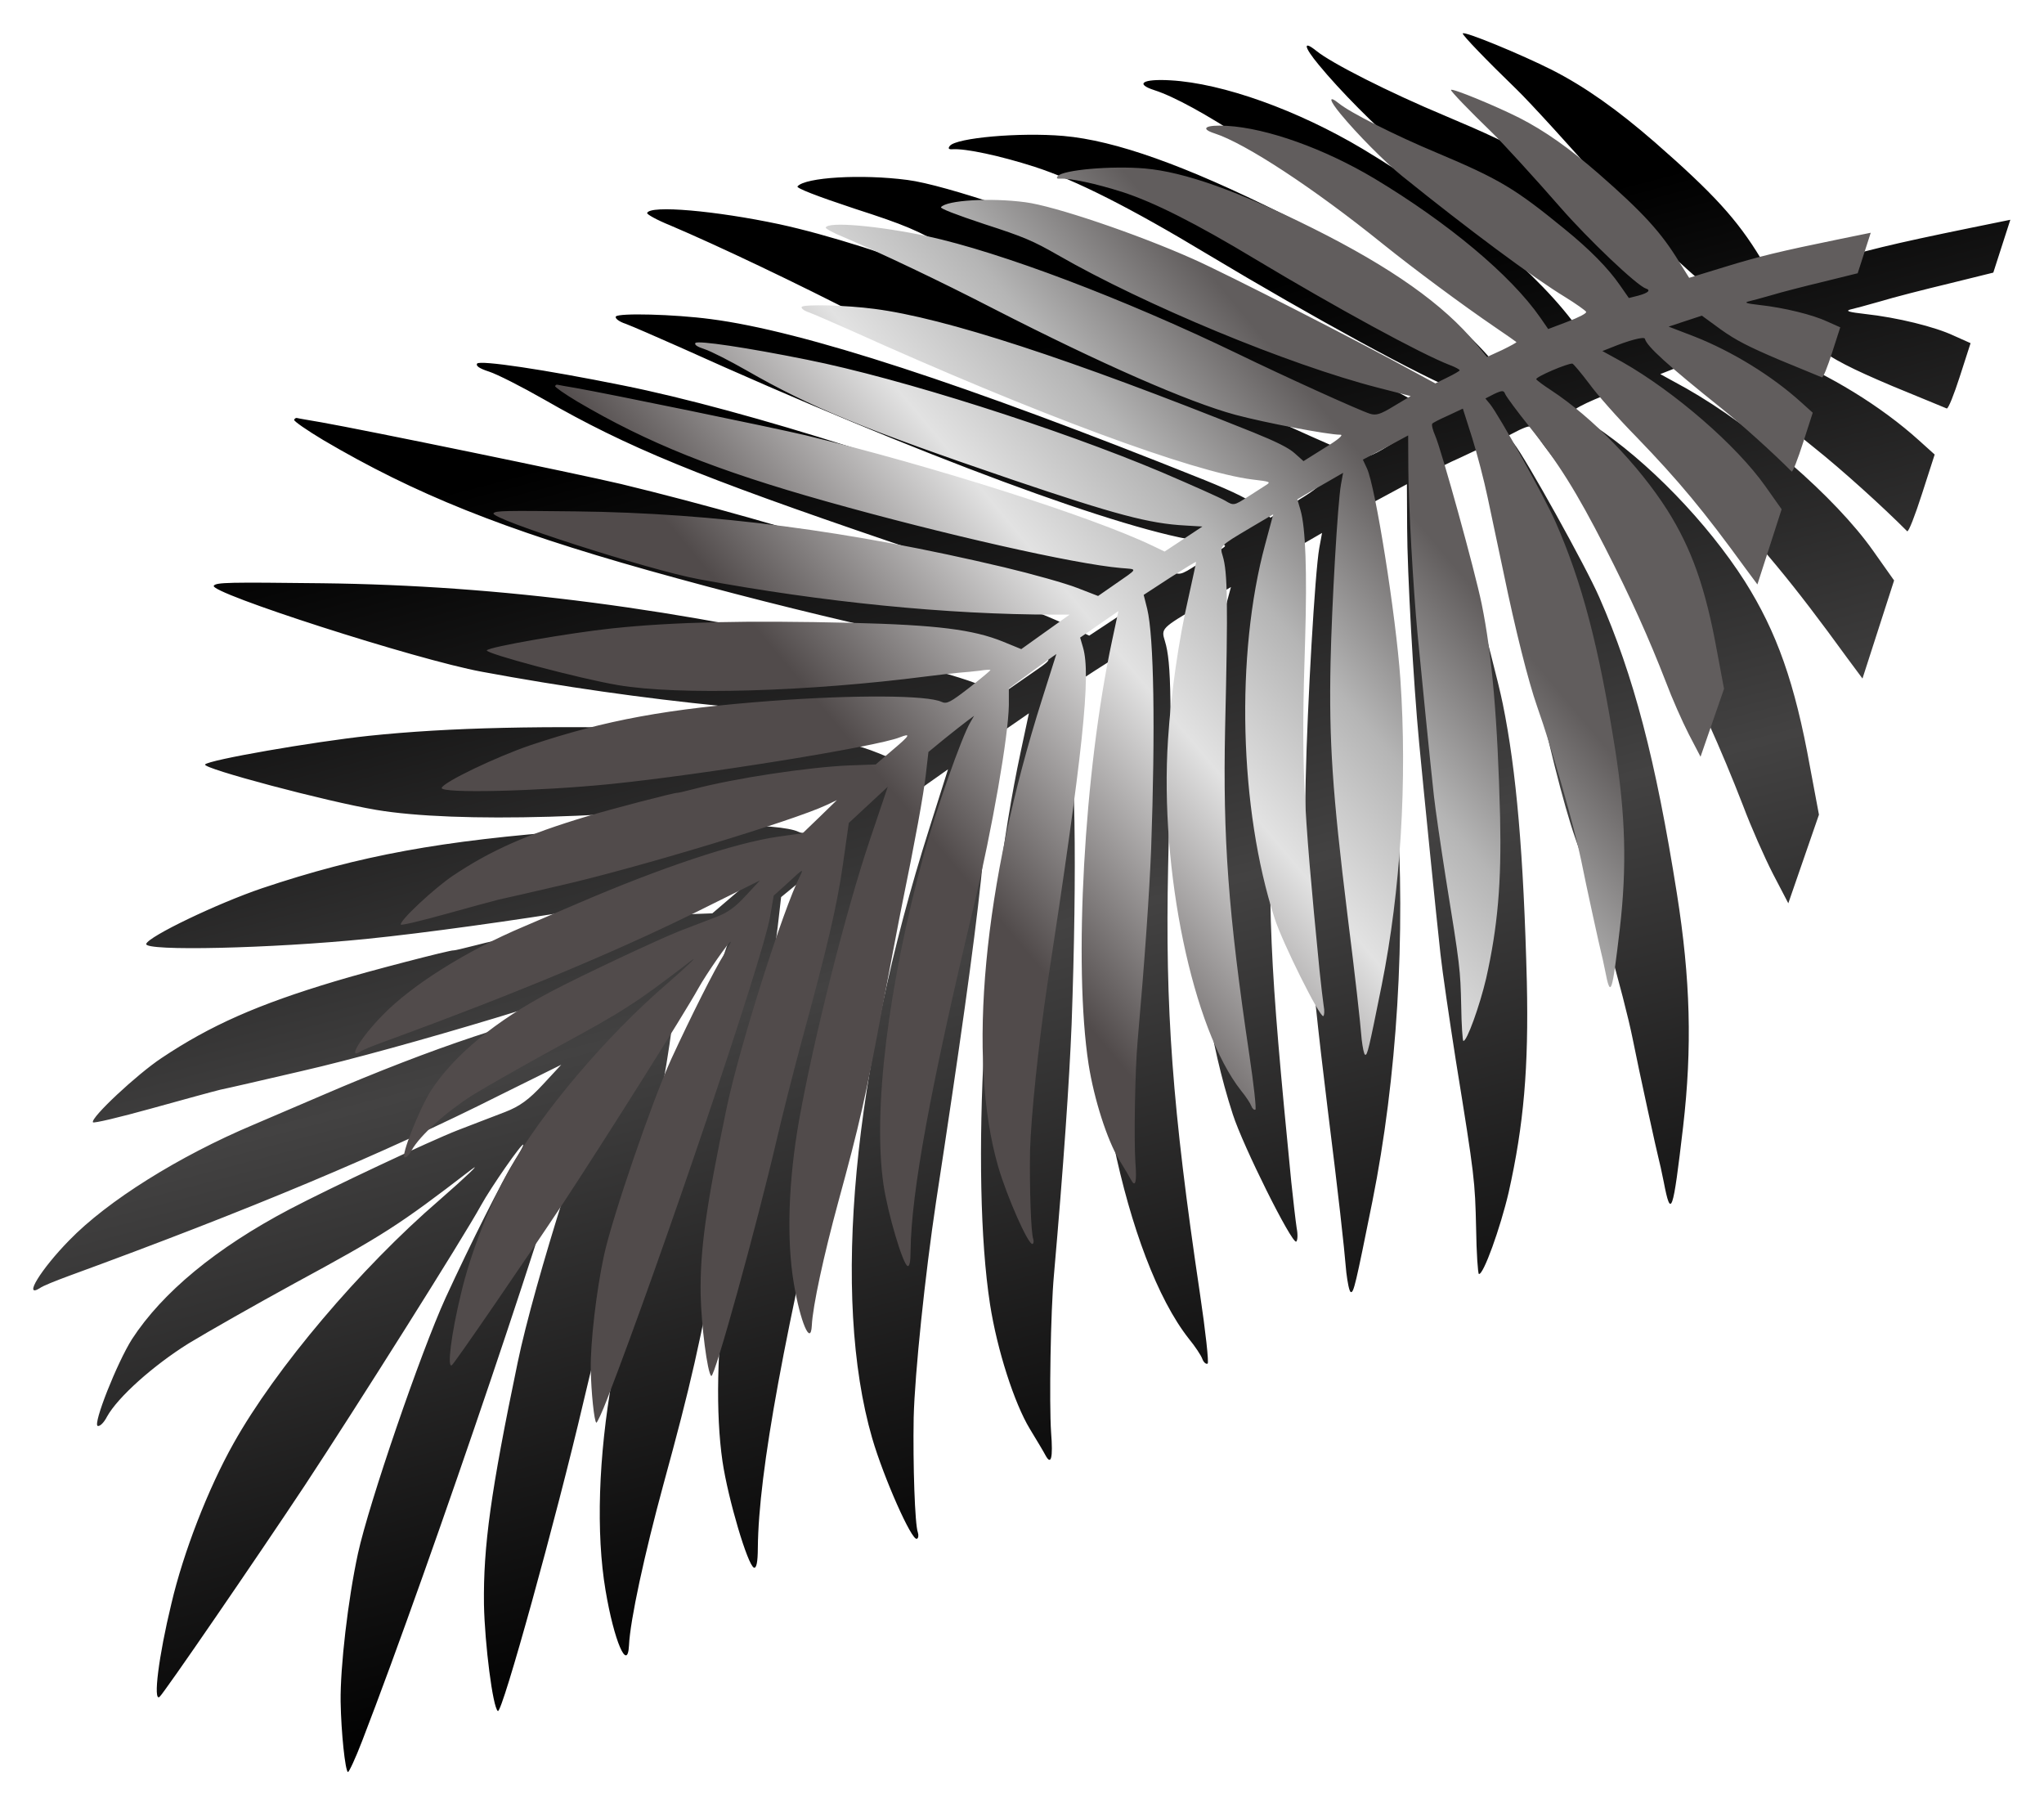 <?xml version="1.0" encoding="UTF-8"?> <svg xmlns="http://www.w3.org/2000/svg" width="615" height="544" viewBox="0 0 615 544" fill="none"><g filter="url(#filter0_d_1190_384)"><path d="M104.961 519.746C125.803 465.841 165.987 347.04 168.86 330.63L170.295 322.267L176.376 316.767C181.514 311.909 182.143 311.586 180.747 314.288C174.014 327.353 156.659 382.172 151.771 405.813C143.681 444.601 141.379 461.195 141.617 478.713C141.862 490.664 144.264 509.615 145.793 510.738C147.067 511.674 163.46 452.342 171.499 417.95C173.59 408.853 177.943 391.764 181.084 380.064C191.52 341.821 195.068 326.574 197.465 310.011L199.77 293.733L207.416 286.637L215.062 279.54L208.027 300.387C198.719 327.961 186.029 378.085 180.277 410.273C176.025 434.223 175.305 457.316 178.195 474.428C180.75 489.645 184.829 499.155 185.254 490.992C185.59 483.43 189.914 463.496 195.619 442.535C203.889 412.315 206.496 400.968 213.04 365.673C216.195 349.039 219.589 331.011 220.706 325.592C225.683 301.35 229.163 282.404 230.033 274.49L231.023 265.878L237.453 260.596C240.998 257.746 245.078 254.543 246.459 253.518L248.939 251.69L247.509 254.171C244.118 259.802 233.816 289.157 229.27 305.869C215.144 357.841 209.178 406.665 213.387 435.655C215.081 447.022 220.971 466.887 222.844 467.596C223.605 467.841 223.998 465.972 224.018 461.671C224.234 438.836 231.915 397.078 248.858 326.261C256.142 295.513 262.397 259.811 262.591 247.475L262.589 240.961L267.832 237.082C270.72 234.966 274.864 231.889 277.157 230.317L281.24 227.43L275.659 245.068C252.506 317.876 246.133 386.217 258.414 428.629C261.852 440.454 270.36 459.692 271.87 458.918C272.343 458.755 272.429 457.837 272.168 457.018C271.258 454.623 270.668 436.572 270.907 422.465C271.248 409.021 274.339 379.548 277.631 357.6C291.797 265.084 294.857 235.707 291.714 224.922L290.568 220.981L298.012 215.815L305.581 210.585L303.103 222.184C292.103 273.588 287.926 349.781 293.876 388.367C296.037 402.197 301.192 418.148 305.854 425.849C307.912 429.244 310.034 432.765 310.55 433.772C312.258 436.949 312.868 434.729 312.252 426.861C311.658 417.949 312.112 390.463 313.11 379.542C315.98 346.846 317.748 321.149 318.432 304.034C320.113 256.77 319.534 220.756 316.894 209.714L315.511 204.225L325.754 197.545C331.316 193.98 336.031 191.087 336.065 191.308C336.13 191.434 334.799 197.519 333.195 204.777C329.223 221.988 326.265 242.573 325.057 260.991C321.707 312.129 334.756 374.647 353.685 398.715C355.574 401.005 357.404 403.801 357.73 404.746C358.12 405.818 358.854 406.475 359.357 406.217C359.766 405.928 358.723 396.451 357.028 385.083C348.659 328.907 346.565 299.548 347.467 256.657C348.625 207.754 348.469 195.201 346.509 188.895C345.332 185.049 345.332 185.049 357.153 178.037L366.365 172.601L363.193 184.397C351.51 227.491 353 288.384 366.929 331.223C369.965 340.712 384.646 370.135 386 369.521C386.408 369.232 386.549 367.491 386.149 365.471C385.845 363.482 385.119 357.259 384.525 351.604C377.912 284.437 377.274 271.098 378.896 221.083C379.651 195.27 379.067 177.851 377.07 171.009L375.826 166.72L378.812 164.951C380.479 164.017 384.504 161.637 387.837 159.77L393.78 156.327L392.94 160.889C391.652 168.144 389.359 207.855 388.857 230.598C388.216 261.596 389.553 281.57 395.505 329.927C398.734 355.764 400.331 370.042 401.082 378.795C401.46 381.859 401.961 384.542 402.437 384.695C403.294 384.971 403.87 382.53 408.933 357.37C416.345 320.36 419.015 277.197 416.246 237.22C414.512 212.286 406.451 161.672 403.155 154.621L401.54 151.158L410.411 146.453L419.313 141.653L419.381 154.808C419.417 168.058 421.267 201.435 422.996 219.538C424.304 233.408 428.2 272.173 429.415 283.071C429.972 288.189 432.075 302.525 434.033 315.029C439.727 350.17 439.801 351.245 440.133 365.536C440.239 373.03 440.679 379.16 440.965 379.252C442.297 379.682 447.406 365.463 449.924 354.718C454.496 334.338 455.969 317.056 455.398 291.446C454.417 253.096 452.268 227.818 448.146 207.682C445.488 194.743 432.497 147.688 429.908 141.705C428.937 139.501 428.442 137.451 428.786 137.036C429.004 136.686 431.899 135.203 435.079 133.811L440.776 131.13L444.432 142.605C446.392 148.91 449.121 159.351 450.482 165.883C451.844 172.416 454.631 185.607 456.688 195.201C461.405 218.05 466.475 238.176 469.925 248.008C475.814 264.616 484.629 295.615 487.223 308.429C489.055 317.74 494.719 343.52 495.078 344.687C495.275 345.381 495.97 348.441 496.569 351.471C498.77 362.898 499.353 361.089 502.414 334.969C505.18 311.065 504.629 290.609 500.546 264.813C494.136 224.397 487.594 199.384 477.175 175.643C473.195 166.48 455.034 133.834 451.512 129.442L449.623 127.152L453.147 125.346C456.232 123.924 456.865 123.918 457.418 125.462C457.838 126.438 462.07 132.215 466.873 138.176C478.272 152.357 485.407 163.797 496.5 185.444C506.562 205.078 513.839 221.292 520.493 238.461C522.864 244.794 526.94 253.988 529.456 258.896L534.066 267.737L538.677 254.409L543.288 241.081L540.584 226.656C536.065 201.559 530.631 186.149 520.96 170.844C509.716 153.246 491.758 134.639 475.365 123.892C472.5 122.023 469.951 120.151 469.598 119.617C469.147 118.736 481.932 113.296 483.768 113.467C484.244 113.621 487.124 117.071 490.297 121.245C493.343 125.484 501.659 134.889 508.783 142.123C525.719 159.665 535.321 171.27 551.769 193.908L556.385 200.124L561.14 185.371L565.896 170.619L559.545 161.637C548.222 145.59 523.915 124.516 503.401 112.861L495.547 108.543L498.917 107.213C505.941 104.329 512.029 102.719 512.229 103.729C512.954 106.694 521.346 114.232 541.971 130.757C550.163 137.285 562.449 148.389 569.828 155.811C570.242 156.155 572.185 151.107 574.301 144.54L578.106 132.738L573.383 128.484C561.991 118.193 546.368 108.639 531.732 102.871L521.542 98.956L528.13 96.772L534.592 94.652L542.077 100.112C547.97 104.322 552.929 106.866 565.314 112.119C574.046 115.669 581.351 118.759 581.731 118.882C582.207 119.035 583.935 114.654 585.683 109.229L588.905 99.235L583.854 96.977C578.198 94.313 566.912 91.516 557.066 90.444C552.507 89.92 551.144 89.586 552.657 89.128C553.793 88.864 557.925 87.779 561.867 86.633C565.713 85.456 574.987 83.087 582.275 81.339L595.746 78.011L598.292 70.111L600.869 62.116L589.287 64.476C564.764 69.495 557.004 71.407 543.478 75.557L529.605 79.806L525.717 73.615C518.645 61.984 511.579 54.243 493.873 38.765C482.708 29.072 473.057 22.179 462.95 17.03C453.732 12.378 436.394 5.214 436.118 6.07C435.965 6.546 443.283 14.158 452.255 22.829C456.342 26.773 469.611 41.346 479.048 52.163C490.02 64.735 509.08 82.856 512.602 83.992C514.696 84.666 513.505 85.754 509.594 86.804L505.934 87.726L502.341 82.576C497.753 75.948 490.469 68.557 480.554 60.528C461.264 44.75 455.093 41.079 430.767 30.822C414.095 23.872 396.486 14.939 392.086 11.315C387.91 7.972 388.279 10.088 392.824 15.545C399.002 23.105 410.502 34.692 416.846 39.783C442.86 60.776 468.38 79.719 480.852 87.311C485.147 89.957 488.906 92.639 489.164 93.142C489.517 93.677 486.245 95.354 482.054 96.945L474.272 99.9L471.192 95.44C459.642 78.794 435.056 58.261 406.009 40.808C386.444 29.143 363.942 21.05 348.153 20.163C339.799 19.677 337.411 21.219 343.312 23.121C355.4 27.017 382.202 44.587 409.3 66.454C421.733 76.451 440.816 90.587 453.393 99.159C457.882 102.182 461.64 104.864 461.8 105.021C461.96 105.177 459.412 106.562 456.17 108.144L450.252 110.859L446.091 105.841C433.255 90.251 412.713 75.75 381.853 60.339C352.613 45.766 331.603 38.259 315.967 36.896C302.674 35.763 283.843 37.468 281.811 39.86C281.124 40.689 281.443 41.002 282.738 40.895C286.594 40.666 296.925 42.841 307.3 46.185C319.578 50.142 336.201 58.547 359.426 72.548C390.858 91.4 424.086 109.57 435.673 114.04C437.927 114.872 439.612 115.835 439.52 116.121C439.428 116.406 437.227 117.693 434.615 118.952L429.989 121.244L421.404 116.585C401.244 105.464 348.034 78.227 334.884 72.412C312.839 62.574 280.346 51.576 269.042 50.138C255.236 48.315 238.2 49.338 235.951 52.08C235.576 52.59 241.64 54.965 253.031 58.741C268.45 63.711 272.134 65.319 281.803 70.852C315.835 90.437 372.455 113.941 407.489 122.922L420.298 126.21L413.791 130.101C408.416 133.412 406.681 133.904 404.302 133.137C399.733 131.664 370.316 118.295 352.33 109.555C307.779 88.051 259.465 69.746 230.498 63.456C211.42 59.408 191.51 57.613 190.713 60.088C190.59 60.469 193.706 62.209 197.612 63.783C211.935 69.87 235.448 81.021 256.618 91.943C298.639 113.473 332.975 128.532 351.43 133.535C363.035 136.646 387.876 141.396 392.714 141.379C394.074 141.397 391.88 143.317 386.536 146.532L378.238 151.738L374.729 148.61C372.367 146.483 367.378 144.034 358.456 140.423C286.159 111.446 237.585 95.579 209.846 91.996C198.763 90.525 182.188 90.121 181.313 91.205C180.939 91.714 182.182 92.746 184.276 93.421C186.339 94.191 193.613 97.376 200.601 100.469C273.061 133.176 335.115 156.119 358.26 158.957C364.941 159.744 365.417 159.898 363.814 160.957C362.872 161.599 359.572 163.687 356.524 165.647C350.962 169.212 350.836 169.277 347.496 167.254C345.555 166.104 334.342 161.124 322.432 156.024C282.101 139.031 220.174 119.28 183.353 111.93C159.777 107.168 140.426 104.292 139.552 105.376C139.116 106.076 140.23 106.856 143.181 107.807C145.56 108.574 152.966 112.327 159.709 116.181C184.708 130.543 205.952 139.282 264.37 159.162C304.351 172.68 317.7 176.247 331.749 176.993L338.552 177.4L331.2 182.28L323.723 187.224L319.083 184.993C295.251 173.529 232.342 153.567 182.826 141.599C169.449 138.443 105.595 125.321 92.67 123.046C89.09 122.417 85.891 121.911 85.415 121.758C85.035 121.635 84.626 121.924 84.504 122.305C84.381 122.685 88.33 125.429 93.261 128.384C120.809 144.618 147.416 155.296 191.053 167.576C237.005 180.496 288.415 192.129 306.615 193.687C313.357 194.285 313.728 193.459 303.301 200.709L297.616 204.656L289.394 201.48C284.917 199.722 271.915 196.056 260.693 193.385C200.37 179.089 146.729 172.095 92.93 171.46C64.876 171.138 61.081 171.176 60.332 172.195C58.709 174.298 121.336 194.485 140.979 198.085C189.453 207.09 238.52 211.979 280.548 211.972L286.431 211.977L276.884 218.776L267.464 225.511L260.224 222.547C248.603 217.856 234.481 216.035 200.919 215.199C159.418 214.22 131.278 214.815 106.921 217.366C90.273 219.144 58.671 224.613 57.704 225.982C56.799 227.162 94.246 237.131 109.198 239.639C133.21 243.701 183.699 242.219 230.506 236.188C234.896 235.607 240.551 235.013 243.047 234.767C245.417 234.585 249.209 234.231 251.293 233.957C253.408 233.588 255.21 233.539 255.37 233.695C255.404 233.917 251.671 237.021 247.027 240.672C239.746 246.311 238.205 247.18 236.204 246.219C230.643 243.587 202.337 243.393 169.725 245.805C128.707 248.869 104.369 253.317 74.804 263.224C61.472 267.752 40.73 277.667 39.993 279.951C39.257 282.236 77.798 281.315 106.137 278.472C141.868 274.86 210.794 263.77 219.739 260.14C224.307 258.355 223.779 259.34 217.287 264.813L210.326 270.764L199.799 271.153C183.709 271.851 154.879 276.217 138.919 280.423C135.481 281.311 132.641 281.972 132.451 281.911C131.785 281.696 106.329 288.305 96.776 291.215C73.633 298.149 59.306 304.458 44.573 314.313C37.221 319.193 23.246 332.235 23.956 333.619C24.149 333.997 32.005 332.116 41.466 329.492C50.927 326.868 60.263 324.309 62.313 323.814C64.333 323.414 75.345 320.87 86.703 318.227C116.647 311.383 177.877 292.876 191.004 286.705L195.095 284.767L188.361 291.317L181.658 297.771L171.868 299.134C154.879 301.643 126.164 311.194 93.1 325.437C86.393 328.318 77.008 332.333 72.379 334.308C49.768 343.83 28.302 357.294 16.814 369.141C8.361 377.764 2.852 386.705 7.975 383.523C8.822 382.851 12.791 381.293 16.73 379.831C70.801 360.066 111.364 343.092 146.356 325.477L164.86 316.312L159.384 322.217C155.192 326.749 152.429 328.801 147.987 330.521C144.742 331.787 138.284 334.223 133.716 336.007C125.43 339.22 95.212 353.435 83.069 359.818C61.047 371.421 44.862 384.801 35.704 398.87C31.19 406.03 23.878 424.477 25.401 424.968C26.067 425.182 27.319 423.905 28.188 422.189C31.45 416.306 42.076 406.808 52.731 400.155C58.609 396.587 73.012 388.411 84.618 382.066C111.355 367.569 115.974 364.645 137.63 347.986C141.396 345.102 135.945 350.279 128.201 357.029C104.495 377.441 78.895 407.643 66.249 430.254C58.604 443.865 51.173 463.009 47.563 478.445C43.705 494.328 42.038 507.974 43.984 506.5C45.052 505.794 73.606 464.145 87.72 442.849C102.924 419.801 135.583 368.024 140.708 358.644C143.752 353.111 153.138 339.641 153.429 340.365C153.558 340.617 152.316 342.843 150.76 345.388C147.147 351.053 137.751 369.774 130.074 386.421C122.553 402.909 107.001 448.223 103.704 463.34C100.681 477.285 98.352 497.548 98.486 507.888C98.642 517.184 99.863 528.714 100.689 529.086C100.975 529.178 102.957 524.984 104.961 519.746Z" fill="url(#paint0_linear_1190_384)"></path></g><g filter="url(#filter1_d_1190_384)"><path d="M178.705 416.839C194.683 375.515 225.488 284.442 227.69 271.862L228.791 265.451L233.452 261.235C237.391 257.511 237.873 257.263 236.803 259.334C231.642 269.35 218.337 311.374 214.59 329.498C208.388 359.232 206.623 371.953 206.806 385.383C206.994 394.544 208.835 409.072 210.007 409.933C210.984 410.651 223.551 365.167 229.713 338.802C231.316 331.828 234.653 318.728 237.061 309.758C245.062 280.441 247.782 268.753 249.619 256.056L251.386 243.577L257.248 238.137L263.109 232.696L257.716 248.678C250.58 269.816 240.852 308.241 236.443 332.917C233.183 351.277 232.631 368.98 234.847 382.098C236.805 393.763 239.932 401.054 240.258 394.796C240.516 388.999 243.83 373.717 248.204 357.649C254.544 334.482 256.542 325.783 261.559 298.726C263.978 285.975 266.579 272.154 267.436 268C271.251 249.416 273.919 234.892 274.586 228.825L275.345 222.223L280.274 218.174C282.992 215.989 286.119 213.534 287.178 212.748L289.079 211.347L287.983 213.248C285.383 217.565 277.486 240.069 274.001 252.88C263.172 292.722 258.598 330.151 261.825 352.374C263.124 361.088 267.639 376.317 269.075 376.86C269.658 377.048 269.959 375.616 269.975 372.318C270.14 354.813 276.029 322.801 289.017 268.513C294.601 244.941 299.396 217.572 299.545 208.115L299.543 203.122L303.563 200.148C305.776 198.526 308.953 196.167 310.711 194.962L313.841 192.749L309.563 206.27C291.814 262.085 286.928 314.475 296.343 346.988C298.978 356.053 305.501 370.801 306.658 370.208C307.021 370.083 307.087 369.379 306.887 368.751C306.189 366.915 305.737 353.077 305.92 342.263C306.181 331.957 308.551 309.363 311.074 292.537C321.934 221.614 324.28 199.094 321.871 190.826L320.992 187.805L326.699 183.845L332.501 179.835L330.601 188.727C322.169 228.134 318.967 286.543 323.528 316.123C325.185 326.726 329.136 338.954 332.71 344.857C334.288 347.46 335.915 350.159 336.31 350.931C337.62 353.366 338.087 351.665 337.615 345.633C337.16 338.801 337.508 317.73 338.273 309.358C340.473 284.293 341.828 264.594 342.353 251.474C343.641 215.241 343.197 187.632 341.174 179.168L340.113 174.96L347.966 169.839C352.23 167.106 355.844 164.888 355.87 165.058C355.92 165.154 354.9 169.819 353.67 175.383C350.625 188.577 348.357 204.357 347.431 218.477C344.863 257.679 354.867 305.606 369.378 324.056C370.826 325.812 372.229 327.955 372.479 328.68C372.778 329.501 373.34 330.005 373.726 329.807C374.039 329.586 373.24 322.321 371.94 313.606C365.525 270.541 363.919 248.035 364.611 215.154C365.499 177.665 365.379 168.042 363.876 163.208C362.974 160.259 362.974 160.259 372.036 154.884L379.098 150.717L376.666 159.76C367.71 192.796 368.853 239.476 379.53 272.317C381.858 279.591 393.112 302.147 394.15 301.676C394.463 301.454 394.571 300.12 394.265 298.571C394.032 297.047 393.475 292.276 393.02 287.941C387.95 236.45 387.461 226.225 388.704 187.883C389.283 168.095 388.836 154.741 387.305 149.496L386.351 146.208L388.64 144.852C389.918 144.136 393.004 142.312 395.559 140.881L400.115 138.241L399.471 141.738C398.483 147.3 396.725 177.743 396.341 195.177C395.849 218.941 396.874 234.253 401.437 271.323C403.912 291.13 405.137 302.075 405.712 308.786C406.002 311.134 406.386 313.191 406.751 313.308C407.408 313.52 407.85 311.649 411.731 292.361C417.413 263.989 419.46 230.9 417.337 200.254C416.008 181.139 409.828 142.339 407.301 136.933L406.063 134.279L412.864 130.672L419.688 126.992L419.74 137.077C419.768 147.234 421.186 172.821 422.512 186.699C423.514 197.332 426.501 227.049 427.432 235.403C427.859 239.327 429.472 250.317 430.973 259.902C435.338 286.842 435.394 287.666 435.649 298.621C435.73 304.366 436.067 309.065 436.287 309.136C437.308 309.465 441.224 298.565 443.155 290.328C446.66 274.705 447.789 261.456 447.351 241.824C446.599 212.424 444.952 193.046 441.792 177.61C439.754 167.691 429.795 131.618 427.81 127.032C427.066 125.342 426.686 123.771 426.95 123.453C427.117 123.184 429.337 122.047 431.774 120.98L436.142 118.925L438.944 127.722C440.447 132.555 442.539 140.559 443.582 145.567C444.627 150.575 446.763 160.687 448.34 168.042C451.956 185.558 455.843 200.987 458.487 208.524C463.002 221.256 469.76 245.02 471.748 254.843C473.153 261.981 477.495 281.744 477.77 282.638C477.921 283.17 478.454 285.516 478.913 287.839C480.6 296.599 481.047 295.212 483.394 275.188C485.514 256.864 485.092 241.182 481.962 221.407C477.048 190.424 472.033 171.249 464.045 153.049C460.994 146.024 447.072 120.998 444.372 117.631L442.924 115.876L445.625 114.491C447.99 113.401 448.476 113.396 448.9 114.58C449.222 115.328 452.466 119.757 456.148 124.327C464.886 135.198 470.356 143.968 478.86 160.562C486.573 175.614 492.152 188.043 497.253 201.205C499.071 206.06 502.195 213.108 504.124 216.871L507.658 223.648L511.193 213.431L514.728 203.214L512.654 192.155C509.19 172.916 505.024 161.103 497.61 149.37C488.991 135.879 475.225 121.615 462.658 113.376C460.461 111.944 458.507 110.509 458.237 110.099C457.891 109.424 467.692 105.253 469.099 105.385C469.464 105.503 471.672 108.147 474.105 111.347C476.44 114.597 482.815 121.807 488.276 127.352C501.259 140.8 508.62 149.696 521.229 167.051L524.768 171.816L528.413 160.506L532.058 149.197L527.19 142.312C518.51 130.01 499.876 113.855 484.15 104.92L478.129 101.61L480.713 100.59C486.097 98.379 490.764 97.145 490.917 97.919C491.473 100.192 497.906 105.971 513.718 118.639C519.998 123.643 529.416 132.156 535.073 137.846C535.391 138.109 536.88 134.239 538.502 129.205L541.419 120.158L537.798 116.897C529.065 109.008 517.089 101.683 505.869 97.262L498.057 94.26L503.107 92.586L508.061 90.961L513.799 95.147C518.316 98.374 522.118 100.324 531.613 104.351C538.307 107.073 543.906 109.441 544.198 109.536C544.563 109.653 545.887 106.295 547.228 102.136L549.697 94.474L545.825 92.743C541.49 90.701 532.838 88.557 525.29 87.735C521.795 87.333 520.75 87.077 521.91 86.726C522.781 86.524 525.948 85.692 528.97 84.814C531.919 83.911 539.028 82.095 544.615 80.755L554.942 78.204L556.894 72.148L558.869 66.019L549.99 67.828C531.191 71.675 525.242 73.141 514.873 76.323L504.238 79.58L501.258 74.834C495.836 65.918 490.419 59.983 476.846 48.118C468.287 40.687 460.888 35.403 453.14 31.456C446.074 27.89 432.783 22.397 432.571 23.054C432.454 23.419 438.064 29.254 444.942 35.901C448.075 38.925 458.247 50.096 465.481 58.389C473.892 68.026 488.503 81.918 491.203 82.789C492.808 83.306 491.895 84.14 488.897 84.945L486.092 85.651L483.338 81.704C479.82 76.622 474.236 70.957 466.636 64.801C451.848 52.706 447.117 49.892 428.469 42.029C415.688 36.701 402.189 29.853 398.816 27.074C395.615 24.512 395.897 26.134 399.382 30.317C404.118 36.113 412.934 44.995 417.797 48.898C437.739 64.992 457.303 79.513 466.864 85.333C470.157 87.362 473.038 89.418 473.236 89.803C473.507 90.213 470.998 91.499 467.786 92.719L461.82 94.984L459.459 91.565C450.604 78.804 431.757 63.063 409.489 49.684C394.491 40.742 377.241 34.538 365.137 33.858C358.733 33.485 356.902 34.667 361.426 36.125C370.692 39.112 391.239 52.581 412.012 69.344C421.543 77.008 436.172 87.845 445.814 94.416C449.255 96.734 452.136 98.79 452.259 98.91C452.381 99.029 450.428 100.091 447.943 101.304L443.406 103.385L440.216 99.538C430.376 87.587 414.629 76.471 390.971 64.656C368.556 53.485 352.45 47.73 340.463 46.685C330.273 45.816 315.837 47.124 314.279 48.957C313.752 49.593 313.997 49.833 314.99 49.751C317.946 49.575 325.865 51.242 333.819 53.806C343.231 56.84 355.974 63.283 373.779 74.016C397.875 88.468 423.347 102.397 432.23 105.824C433.958 106.462 435.249 107.2 435.179 107.419C435.108 107.638 433.421 108.624 431.419 109.589L427.872 111.346L421.291 107.775C405.836 99.249 365.046 78.37 354.965 73.912C338.065 66.37 313.156 57.939 304.49 56.836C293.906 55.439 280.847 56.223 279.123 58.325C278.835 58.716 283.484 60.537 292.216 63.431C304.036 67.242 306.86 68.474 314.273 72.716C340.362 87.73 383.767 105.748 410.624 112.633L420.443 115.153L415.455 118.136C411.335 120.674 410.004 121.052 408.181 120.464C404.678 119.334 382.127 109.086 368.339 102.386C334.186 85.901 297.148 71.868 274.942 67.046C260.317 63.943 245.054 62.567 244.443 64.464C244.349 64.756 246.737 66.09 249.732 67.297C260.712 71.963 278.737 80.511 294.966 88.884C327.179 105.389 353.501 116.933 367.649 120.769C376.545 123.154 395.589 126.795 399.297 126.782C400.34 126.796 398.658 128.268 394.561 130.732L388.2 134.723L385.51 132.325C383.699 130.695 379.875 128.817 373.035 126.049C317.612 103.835 280.375 91.672 259.11 88.925C250.614 87.797 237.908 87.487 237.237 88.319C236.95 88.709 237.903 89.5 239.508 90.017C241.09 90.608 246.666 93.049 252.023 95.42C307.571 120.494 355.142 138.082 372.885 140.257C378.007 140.861 378.371 140.979 377.143 141.79C376.42 142.283 373.891 143.883 371.554 145.386C367.29 148.119 367.194 148.169 364.633 146.618C363.145 145.736 354.549 141.919 345.419 138.009C314.501 124.982 267.028 109.841 238.801 104.206C220.727 100.556 205.893 98.351 205.223 99.182C204.889 99.719 205.743 100.317 208.005 101.046C209.829 101.634 215.506 104.511 220.675 107.465C239.84 118.475 256.125 125.174 300.909 140.414C331.558 150.777 341.791 153.512 352.561 154.084L357.777 154.396L352.141 158.137L346.409 161.927L342.852 160.217C324.582 151.428 276.356 136.125 238.397 126.951C228.142 124.531 179.191 114.472 169.283 112.728C166.539 112.246 164.086 111.858 163.721 111.74C163.43 111.646 163.116 111.868 163.023 112.16C162.929 112.451 165.956 114.555 169.736 116.82C190.854 129.265 211.251 137.451 244.704 146.865C279.931 156.769 319.342 165.687 333.294 166.881C338.462 167.34 338.747 166.707 330.753 172.264L326.395 175.29L320.092 172.855C316.66 171.508 306.693 168.697 298.09 166.65C251.846 155.691 210.725 150.329 169.482 149.842C147.976 149.595 145.067 149.624 144.493 150.406C143.248 152.018 191.258 167.493 206.317 170.253C243.477 177.156 281.092 180.904 313.311 180.899L317.821 180.902L310.502 186.115L303.28 191.278L297.73 189.005C288.822 185.409 277.996 184.013 252.267 183.372C220.452 182.622 198.88 183.078 180.208 185.034C167.446 186.397 143.219 190.589 142.478 191.639C141.784 192.543 170.491 200.186 181.953 202.108C200.361 205.222 239.066 204.086 274.948 199.463C278.314 199.017 282.649 198.562 284.562 198.373C286.379 198.234 289.286 197.962 290.884 197.752C292.505 197.47 293.887 197.432 294.009 197.552C294.035 197.722 291.174 200.101 287.613 202.9C282.032 207.223 280.85 207.889 279.316 207.152C275.053 205.135 253.354 204.986 228.354 206.835C196.909 209.184 178.252 212.594 155.587 220.189C145.367 223.66 129.466 231.261 128.901 233.012C128.336 234.763 157.882 234.057 179.607 231.878C206.998 229.109 259.837 220.607 266.694 217.824C270.196 216.456 269.791 217.211 264.815 221.407L259.478 225.969L251.408 226.267C239.074 226.802 216.973 230.149 204.738 233.373C202.102 234.054 199.925 234.561 199.779 234.514C199.269 234.349 179.754 239.416 172.431 241.647C154.689 246.962 143.706 251.799 132.412 259.353C126.776 263.094 116.062 273.093 116.607 274.153C116.755 274.443 122.777 273.001 130.03 270.99C137.283 268.978 144.44 267.016 146.011 266.637C147.56 266.33 156.002 264.38 164.709 262.354C187.664 257.107 234.603 242.92 244.666 238.189L247.802 236.703L242.64 241.725L237.501 246.672L229.996 247.717C216.973 249.641 194.96 256.962 169.613 267.881C164.471 270.09 157.277 273.168 153.728 274.682C136.394 281.981 119.938 292.303 111.132 301.385C104.652 307.995 100.428 314.849 104.356 312.41C105.005 311.895 108.048 310.7 111.067 309.58C152.518 294.428 183.614 281.416 210.439 267.912L224.624 260.886L220.426 265.413C217.213 268.887 215.094 270.46 211.689 271.779C209.202 272.749 204.251 274.617 200.749 275.984C194.397 278.447 171.232 289.344 161.923 294.238C145.041 303.133 132.633 313.39 125.613 324.175C122.152 329.664 116.547 343.805 117.714 344.182C118.225 344.346 119.185 343.367 119.851 342.051C122.352 337.542 130.498 330.26 138.666 325.16C143.172 322.425 154.213 316.157 163.11 311.293C183.607 300.18 187.148 297.938 203.749 285.167C206.636 282.956 202.458 286.925 196.521 292.1C178.348 307.748 158.723 330.9 149.029 348.234C143.168 358.668 137.471 373.344 134.704 385.177C131.746 397.353 130.468 407.814 131.96 406.684C132.779 406.143 154.669 374.215 165.488 357.889C177.144 340.221 202.18 300.528 206.109 293.338C208.443 289.096 215.638 278.77 215.861 279.325C215.96 279.518 215.008 281.225 213.815 283.176C211.045 287.518 203.842 301.87 197.957 314.632C192.191 327.271 180.269 362.009 177.742 373.598C175.424 384.288 173.639 399.822 173.742 407.748C173.861 414.875 174.797 423.714 175.43 423.999C175.65 424.069 177.169 420.854 178.705 416.839Z" fill="url(#paint1_linear_1190_384)"></path></g><defs><filter id="filter0_d_1190_384" x="0" y="0" width="614.869" height="543.086" filterUnits="userSpaceOnUse" color-interpolation-filters="sRGB"><feFlood flood-opacity="0" result="BackgroundImageFix"></feFlood><feColorMatrix in="SourceAlpha" type="matrix" values="0 0 0 0 0 0 0 0 0 0 0 0 0 0 0 0 0 0 127 0" result="hardAlpha"></feColorMatrix><feOffset dx="4" dy="4"></feOffset><feGaussianBlur stdDeviation="5"></feGaussianBlur><feComposite in2="hardAlpha" operator="out"></feComposite><feColorMatrix type="matrix" values="0 0 0 0 0 0 0 0 0 0 0 0 0 0 0 0 0 0 0.6 0"></feColorMatrix><feBlend mode="normal" in2="BackgroundImageFix" result="effect1_dropShadow_1190_384"></feBlend><feBlend mode="normal" in="SourceGraphic" in2="effect1_dropShadow_1190_384" result="shape"></feBlend></filter><filter id="filter1_d_1190_384" x="96.842" y="17" width="476.027" height="421" filterUnits="userSpaceOnUse" color-interpolation-filters="sRGB"><feFlood flood-opacity="0" result="BackgroundImageFix"></feFlood><feColorMatrix in="SourceAlpha" type="matrix" values="0 0 0 0 0 0 0 0 0 0 0 0 0 0 0 0 0 0 127 0" result="hardAlpha"></feColorMatrix><feOffset dx="4" dy="4"></feOffset><feGaussianBlur stdDeviation="5"></feGaussianBlur><feComposite in2="hardAlpha" operator="out"></feComposite><feColorMatrix type="matrix" values="0 0 0 0 0 0 0 0 0 0 0 0 0 0 0 0 0 0 0.6 0"></feColorMatrix><feBlend mode="normal" in2="BackgroundImageFix" result="effect1_dropShadow_1190_384"></feBlend><feBlend mode="normal" in="SourceGraphic" in2="effect1_dropShadow_1190_384" result="shape"></feBlend></filter><linearGradient id="paint0_linear_1190_384" x1="260.912" y1="109.72" x2="352.912" y2="461.72" gradientUnits="userSpaceOnUse"><stop></stop><stop offset="0.475" stop-color="#434242"></stop><stop offset="1"></stop></linearGradient><linearGradient id="paint1_linear_1190_384" x1="524.713" y1="275.016" x2="391.813" y2="386.267" gradientUnits="userSpaceOnUse"><stop stop-color="#615D5D"></stop><stop offset="0.295" stop-color="#B5B5B5"></stop><stop offset="0.545" stop-color="#E2E2E2"></stop><stop offset="1" stop-color="#514B4B"></stop></linearGradient></defs></svg> 